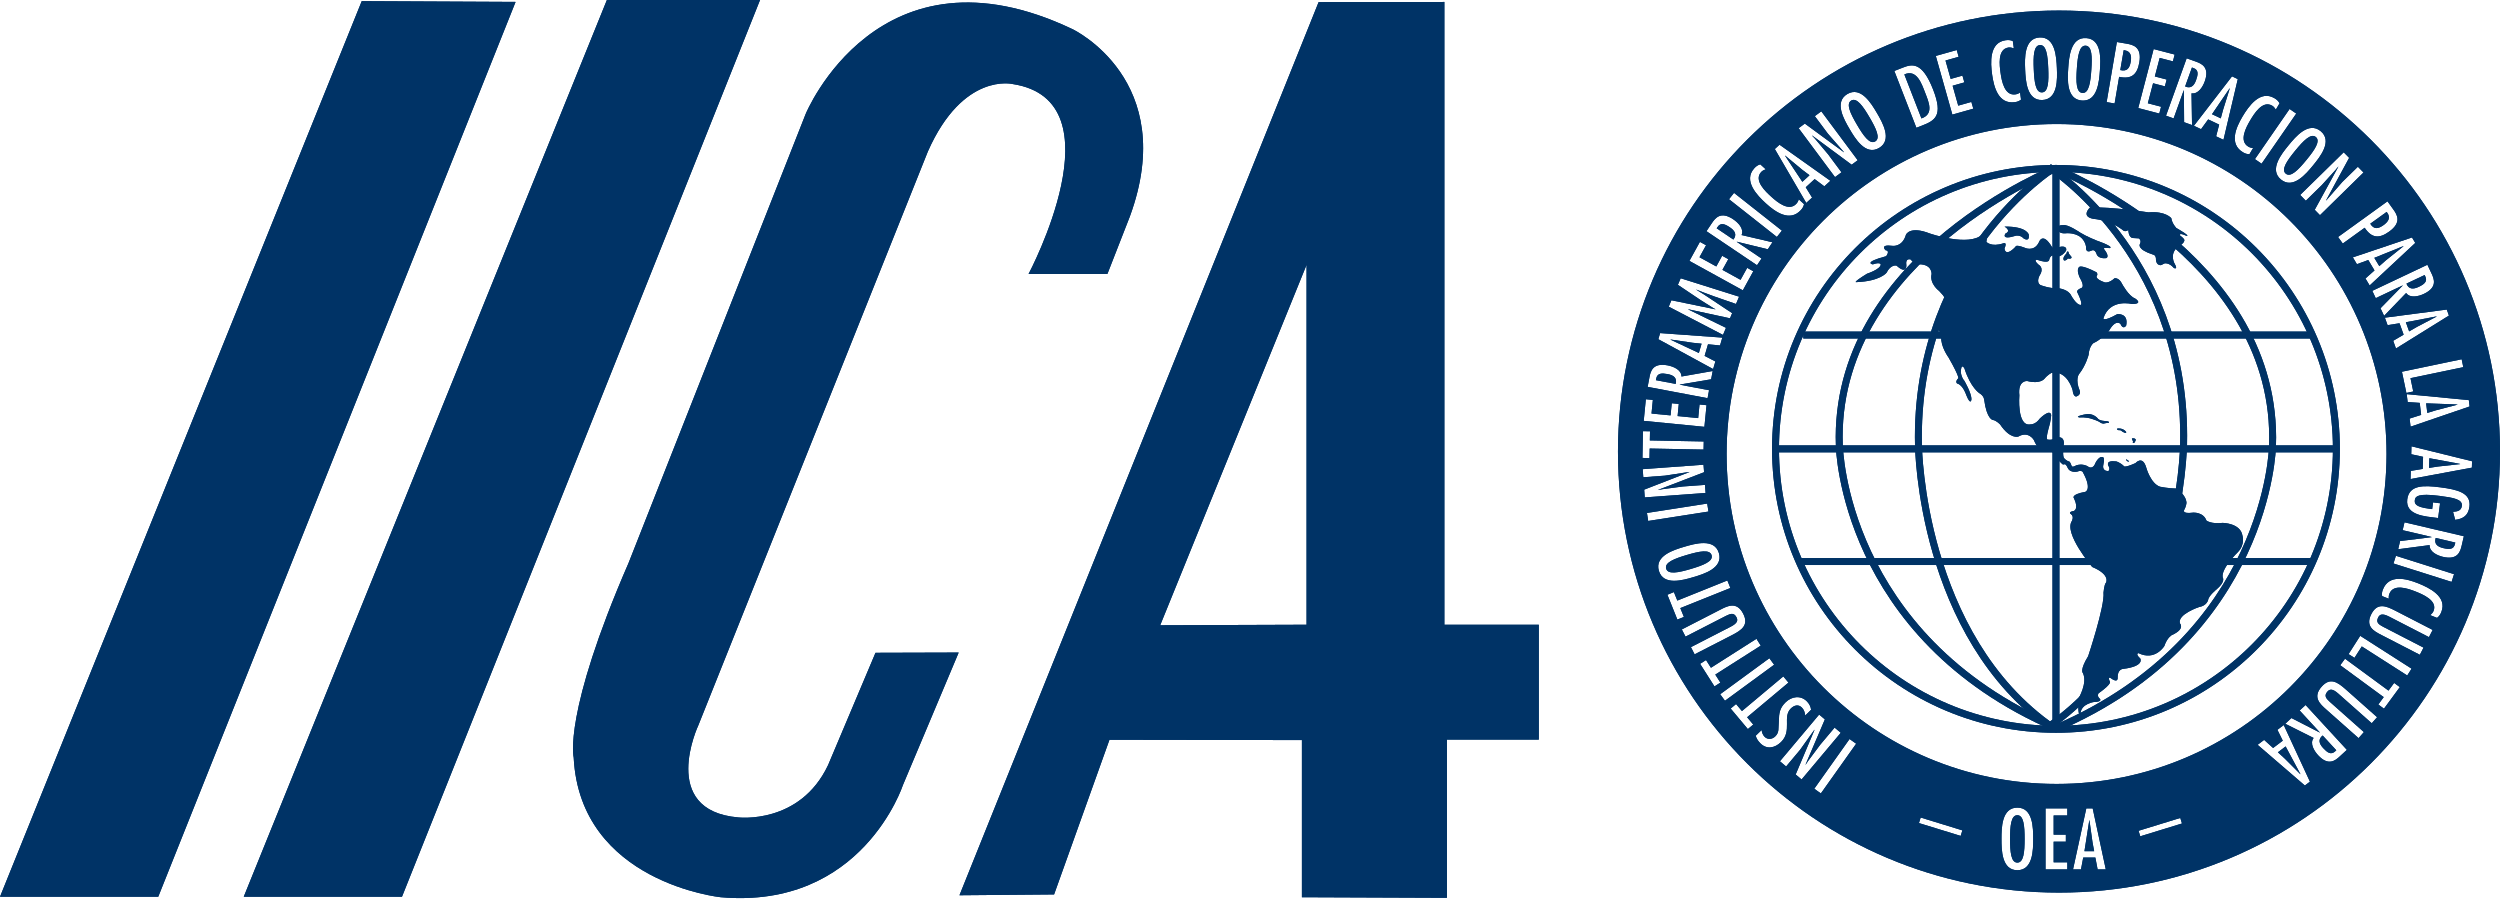 <svg width="159" height="58" viewBox="0 0 159 58" fill="none" xmlns="http://www.w3.org/2000/svg">
<path d="M23.007 0.071L32.791 0.121L10.064 57.033H0L23.007 0.071Z" fill="#003366"/>
<path d="M23.007 0.071L32.791 0.121L10.064 57.033H0L23.007 0.071Z" fill="#003366"/>
<path d="M38.598 0H48.338L25.566 57.033H15.502L38.598 0Z" fill="#003366"/>
<path d="M38.598 0H48.338L25.566 57.033H15.502L38.598 0Z" fill="#003366"/>
<path d="M83.097 39.732L73.788 39.766L83.097 16.844V39.732ZM91.863 39.732V0.125L83.864 0.134L61.022 56.939L67.04 56.887L70.561 47.05L82.801 47.069V57.064L92.025 57.102V47.038H97.868V39.732H91.863Z" fill="#003366"/>
<path d="M83.097 39.732L73.788 39.766L83.097 16.844V39.732ZM91.863 39.732V0.125L83.864 0.134L61.022 56.939L67.04 56.887L70.561 47.05L82.801 47.069V57.064L92.025 57.102V47.038H97.868V39.732H91.863Z" fill="#003366"/>
<path d="M65.417 17.425C65.417 17.425 71.288 6.405 64.408 5.346C64.408 5.346 61.254 4.568 59.014 9.63L44.419 46.118C44.419 46.118 41.858 51.553 46.957 51.988C46.957 51.988 50.879 52.453 52.668 48.656L55.682 41.517L60.972 41.501L57.427 49.926C57.427 49.926 54.842 57.847 45.846 57.065C45.846 57.065 36.897 56.146 36.486 48.181C36.486 48.181 35.789 45.433 39.976 35.806L51.24 7.25C51.24 7.25 55.876 -4.023 68.215 1.856C68.215 1.856 75.032 5.09 71.864 13.754L70.432 17.42L65.417 17.425Z" fill="#003366"/>
<path d="M65.417 17.425C65.417 17.425 71.288 6.405 64.408 5.346C64.408 5.346 61.254 4.568 59.014 9.63L44.419 46.118C44.419 46.118 41.858 51.553 46.957 51.988C46.957 51.988 50.879 52.453 52.668 48.656L55.682 41.517L60.972 41.501L57.427 49.926C57.427 49.926 54.842 57.847 45.846 57.065C45.846 57.065 36.897 56.146 36.486 48.181C36.486 48.181 35.789 45.433 39.976 35.806L51.24 7.25C51.24 7.25 55.876 -4.023 68.215 1.856C68.215 1.856 75.032 5.09 71.864 13.754L70.432 17.42L65.417 17.425Z" fill="#003366"/>
<path d="M135.937 28.421C135.937 28.509 136.013 28.579 136.107 28.579C136.199 28.579 136.276 28.509 136.276 28.421" fill="#003366"/>
<path d="M135.937 28.421C135.937 28.509 136.013 28.579 136.107 28.579C136.199 28.579 136.276 28.509 136.276 28.421" fill="#003366"/>
<path d="M135.937 28.421C135.937 28.509 136.013 28.579 136.107 28.579C136.199 28.579 136.276 28.509 136.276 28.421" stroke="black" stroke-width="0.25"/>
<path d="M130.538 10.712H130.98V46.384H130.538V10.712Z" fill="#003366"/>
<path d="M130.538 10.712H130.98V46.384H130.538V10.712Z" fill="#003366"/>
<path d="M113.144 28.548C113.161 38.275 121.031 46.145 130.76 46.162C140.487 46.145 148.356 38.275 148.373 28.548C148.356 18.82 140.487 10.95 130.76 10.933C121.031 10.95 113.161 18.82 113.144 28.548ZM112.702 28.548C112.702 18.575 120.785 10.491 130.76 10.491C140.732 10.491 148.816 18.575 148.816 28.548C148.816 38.521 140.732 46.605 130.76 46.605C120.785 46.605 112.702 38.521 112.702 28.548Z" fill="#003366"/>
<path d="M113.144 28.548C113.161 38.275 121.031 46.145 130.76 46.162C140.487 46.145 148.356 38.275 148.373 28.548C148.356 18.82 140.487 10.95 130.76 10.933C121.031 10.95 113.161 18.82 113.144 28.548ZM112.702 28.548C112.702 18.575 120.785 10.491 130.76 10.491C140.732 10.491 148.816 18.575 148.816 28.548C148.816 38.521 140.732 46.605 130.76 46.605C120.785 46.605 112.702 38.521 112.702 28.548Z" fill="#003366"/>
<path d="M112.923 28.326H148.596V28.77H112.923V28.326Z" fill="#003366"/>
<path d="M112.923 28.326H148.596V28.77H112.923V28.326Z" fill="#003366"/>
<path d="M114.688 21.087H146.917V21.53H114.688V21.087Z" fill="#003366"/>
<path d="M114.688 21.087H146.917V21.53H114.688V21.087Z" fill="#003366"/>
<path d="M114.423 35.492H147.094V35.935H114.423V35.492Z" fill="#003366"/>
<path d="M114.423 35.492H147.094V35.935H114.423V35.492Z" fill="#003366"/>
<path d="M121.795 28.381C121.788 28.182 121.787 27.984 121.787 27.791C121.791 16.063 130.44 10.54 130.462 10.525H130.464L130.701 10.898C130.702 10.906 128.592 12.242 126.47 15.033C124.349 17.823 122.229 22.043 122.229 27.791C122.229 27.982 122.23 28.175 122.236 28.372C122.241 28.378 122.272 31.366 123.354 35.088C124.435 38.811 126.558 43.241 130.708 46.115L130.456 46.478C121.924 40.548 121.801 28.398 121.795 28.381Z" fill="#003366"/>
<path d="M121.795 28.381C121.788 28.182 121.787 27.984 121.787 27.791C121.791 16.063 130.44 10.54 130.462 10.525H130.464L130.701 10.898C130.702 10.906 128.592 12.242 126.47 15.033C124.349 17.823 122.229 22.043 122.229 27.791C122.229 27.982 122.23 28.175 122.236 28.372C122.241 28.378 122.272 31.366 123.354 35.088C124.435 38.811 126.558 43.241 130.708 46.115L130.456 46.478C121.924 40.548 121.801 28.398 121.795 28.381Z" fill="#003366"/>
<path d="M116.762 28.385C116.754 28.183 116.75 27.984 116.75 27.79C116.78 15.985 130.669 10.521 130.677 10.506V10.507L130.84 10.918C130.836 10.926 127.423 12.274 124.005 15.069C120.583 17.868 117.191 22.08 117.192 27.79C117.192 27.98 117.195 28.172 117.204 28.371C117.215 28.373 117.262 31.345 118.995 35.056C120.729 38.768 124.13 43.199 130.846 46.093L130.672 46.5C117.018 40.615 116.758 28.409 116.762 28.385Z" fill="#003366"/>
<path d="M116.762 28.385C116.754 28.183 116.75 27.984 116.75 27.79C116.78 15.985 130.669 10.521 130.677 10.506V10.507L130.84 10.918C130.836 10.926 127.423 12.274 124.005 15.069C120.583 17.868 117.191 22.08 117.192 27.79C117.192 27.98 117.195 28.172 117.204 28.371C117.215 28.373 117.262 31.345 118.995 35.056C120.729 38.768 124.13 43.199 130.846 46.093L130.672 46.5C117.018 40.615 116.758 28.409 116.762 28.385Z" fill="#003366"/>
<path d="M130.191 10.81L130.191 10.81L130.191 10.811V10.81ZM130.183 46.025C134.333 43.153 136.456 38.723 137.537 34.999C138.618 31.277 138.654 28.292 138.654 28.282C138.657 28.086 138.66 27.891 138.66 27.701C138.66 21.953 136.541 17.734 134.419 14.944C132.316 12.178 130.231 10.835 130.191 10.81L130.428 10.437C130.452 10.453 139.098 15.973 139.102 27.701C139.102 27.896 139.1 28.093 139.096 28.289C139.088 28.309 138.968 40.46 130.436 46.39L130.183 46.025Z" fill="#003366"/>
<path d="M130.191 10.81L130.191 10.81L130.191 10.811V10.81ZM130.183 46.025C134.333 43.153 136.456 38.723 137.537 34.999C138.618 31.277 138.654 28.292 138.654 28.282C138.657 28.086 138.66 27.891 138.66 27.701C138.66 21.953 136.541 17.734 134.419 14.944C132.316 12.178 130.231 10.835 130.191 10.81L130.428 10.437C130.452 10.453 139.098 15.973 139.102 27.701C139.102 27.896 139.1 28.093 139.096 28.289C139.088 28.309 138.968 40.46 130.436 46.39L130.183 46.025Z" fill="#003366"/>
<path d="M130.666 46.113C137.382 43.218 140.783 38.787 142.517 35.075C144.251 31.364 144.308 28.397 144.308 28.388C144.315 28.191 144.32 27.999 144.32 27.809C144.32 22.1 140.929 17.887 137.506 15.089C134.09 12.294 130.679 10.94 130.672 10.937L130.835 10.526C130.843 10.54 144.732 16.005 144.762 27.809C144.762 28.006 144.757 28.203 144.75 28.399C144.754 28.428 144.494 40.636 130.842 46.52L130.666 46.113Z" fill="#003366"/>
<path d="M130.666 46.113C137.382 43.218 140.783 38.787 142.517 35.075C144.251 31.364 144.308 28.397 144.308 28.388C144.315 28.191 144.32 27.999 144.32 27.809C144.32 22.1 140.929 17.887 137.506 15.089C134.09 12.294 130.679 10.94 130.672 10.937L130.835 10.526C130.843 10.54 144.732 16.005 144.762 27.809C144.762 28.006 144.757 28.203 144.75 28.399C144.754 28.428 144.494 40.636 130.842 46.52L130.666 46.113Z" fill="#003366"/>
<path d="M132.925 13.194C132.925 13.194 132.313 13.76 133.132 13.918C133.132 13.918 134.209 13.986 135.059 14.672C135.059 14.672 135.178 14.758 135.363 14.628C135.363 14.628 135.358 15.077 135.627 15.136C135.627 15.136 135.952 15.162 136.038 15.162C136.038 15.162 136.224 15.293 136.093 15.532C136.093 15.532 135.886 15.858 136.943 16.196C136.943 16.196 137.094 16.207 137.117 16.436C137.117 16.436 137.087 16.868 137.423 16.864C137.423 16.864 137.47 16.862 137.664 16.753C137.664 16.753 137.955 16.686 138.259 17.045C138.259 17.045 138.532 17.176 138.325 16.806C138.325 16.806 137.943 16.207 138.478 15.728C138.478 15.728 138.918 15.488 138.921 15.303C138.921 15.303 139 15.238 138.652 14.977C138.652 14.977 138.532 14.758 139.054 14.998C139.054 14.998 139.425 15.086 138.412 14.498C138.412 14.498 138.14 14.215 138.096 13.877C138.096 13.877 137.725 13.409 136.648 13.507C136.648 13.507 134.318 13.142 132.925 13.194Z" fill="#003366"/>
<path d="M132.925 13.194C132.925 13.194 132.313 13.76 133.132 13.918C133.132 13.918 134.209 13.986 135.059 14.672C135.059 14.672 135.178 14.758 135.363 14.628C135.363 14.628 135.358 15.077 135.627 15.136C135.627 15.136 135.952 15.162 136.038 15.162C136.038 15.162 136.224 15.293 136.093 15.532C136.093 15.532 135.886 15.858 136.943 16.196C136.943 16.196 137.094 16.207 137.117 16.436C137.117 16.436 137.087 16.868 137.423 16.864C137.423 16.864 137.47 16.862 137.664 16.753C137.664 16.753 137.955 16.686 138.259 17.045C138.259 17.045 138.532 17.176 138.325 16.806C138.325 16.806 137.943 16.207 138.478 15.728C138.478 15.728 138.918 15.488 138.921 15.303C138.921 15.303 139 15.238 138.652 14.977C138.652 14.977 138.532 14.758 139.054 14.998C139.054 14.998 139.425 15.086 138.412 14.498C138.412 14.498 138.14 14.215 138.096 13.877C138.096 13.877 137.725 13.409 136.648 13.507C136.648 13.507 134.318 13.142 132.925 13.194Z" fill="#003366"/>
<path d="M130.835 14.465C130.835 14.465 130.812 14.912 131.444 14.833C131.444 14.833 132.5 14.745 132.678 15.702C132.678 15.702 132.599 16.147 133.043 15.929C133.043 15.929 133.24 15.81 133.359 16.196C133.359 16.196 133.466 16.473 133.95 16.418C133.95 16.418 134.215 16.356 133.831 15.861C133.831 15.861 133.665 15.712 134.169 15.781C134.169 15.781 134.573 15.732 133.339 15.297C133.339 15.297 132.717 15.05 132.302 14.794C132.302 14.794 131.503 14.241 131.207 14.32C131.207 14.32 130.988 14.285 130.835 14.465Z" fill="#003366"/>
<path d="M130.835 14.465C130.835 14.465 130.812 14.912 131.444 14.833C131.444 14.833 132.5 14.745 132.678 15.702C132.678 15.702 132.599 16.147 133.043 15.929C133.043 15.929 133.24 15.81 133.359 16.196C133.359 16.196 133.466 16.473 133.95 16.418C133.95 16.418 134.215 16.356 133.831 15.861C133.831 15.861 133.665 15.712 134.169 15.781C134.169 15.781 134.573 15.732 133.339 15.297C133.339 15.297 132.717 15.05 132.302 14.794C132.302 14.794 131.503 14.241 131.207 14.32C131.207 14.32 130.988 14.285 130.835 14.465Z" fill="#003366"/>
<path d="M131.434 16.117C131.434 16.117 131.147 16.384 131.256 16.542C131.256 16.542 131.296 16.63 131.473 16.492C131.473 16.492 131.484 16.403 131.592 16.453C131.592 16.453 131.898 16.463 131.661 16.235C131.661 16.235 131.542 16.117 131.563 16.028C131.563 16.028 131.454 15.91 131.434 16.117Z" fill="#003366"/>
<path d="M131.434 16.117C131.434 16.117 131.147 16.384 131.256 16.542C131.256 16.542 131.296 16.63 131.473 16.492C131.473 16.492 131.484 16.403 131.592 16.453C131.592 16.453 131.898 16.463 131.661 16.235C131.661 16.235 131.542 16.117 131.563 16.028C131.563 16.028 131.454 15.91 131.434 16.117Z" fill="#003366"/>
<path d="M131.402 15.944C131.402 15.944 131.054 16.49 130.661 16.245C130.661 16.245 130.407 16.166 130.328 16.521C130.328 16.521 130.358 16.798 129.558 16.521C129.558 16.521 129.282 16.502 129.657 16.837C129.657 16.837 130.032 17.025 129.726 17.509C129.726 17.509 129.469 17.942 129.771 18.13C129.771 18.13 130.358 18.367 130.95 18.338C130.95 18.338 131.552 18.407 131.73 18.802C131.73 18.802 132.056 19.404 132.332 19.394C132.332 19.394 132.51 19.385 132.115 18.585C132.115 18.585 132.026 18.457 132.372 18.318C132.372 18.318 132.638 18.269 132.263 17.637C132.263 17.637 132.026 17.144 132.244 16.976C132.244 16.976 132.351 16.811 133.338 17.318C133.338 17.318 133.448 17.43 133.349 17.558C133.349 17.558 133.231 17.746 133.872 17.963C133.872 17.963 134.139 18.022 134.485 17.697C134.485 17.697 134.771 17.637 134.968 18.062C134.968 18.062 135.383 18.832 135.788 18.98C135.788 18.98 136.355 19.328 135.597 19.336C135.597 19.336 134.19 18.964 133.774 20.245C133.774 20.245 133.754 20.491 134.662 19.977C134.662 19.977 135.386 19.894 135.226 20.705C135.226 20.705 135.038 21.014 134.859 20.599C134.859 20.599 134.564 20.263 134.129 21.043C134.129 21.043 133.606 21.635 133.152 21.813C133.152 21.813 132.875 22.001 132.836 22.564C132.836 22.564 132.668 23.235 132.223 23.798C132.223 23.798 131.967 24.124 132.273 24.854C132.273 24.854 132.372 25.121 132.046 25.219C132.046 25.219 131.858 25.239 131.819 24.814C131.819 24.814 131.487 23.532 130.478 23.714C130.478 23.714 130.239 23.827 130.022 24.094C130.022 24.094 129.746 24.449 128.926 24.232C128.926 24.232 128.324 24.182 128.432 25.14C128.432 25.14 128.264 27.15 129.135 26.99C129.135 26.99 129.455 27.014 129.73 26.624C129.73 26.624 130.387 25.96 130.457 26.404C130.457 26.404 130.427 26.818 130.308 27.184C130.308 27.184 130.11 27.853 130.203 27.949C130.203 27.949 130.486 28.042 130.763 27.835C130.763 27.835 131.256 27.657 131.266 28.191C131.266 28.191 131.157 28.862 131.256 29.109C131.256 29.109 131.375 29.296 131.602 29.355C131.602 29.355 131.651 29.336 131.76 29.641C131.76 29.641 131.789 29.75 132.036 29.602C132.036 29.602 132.47 29.426 132.865 29.712C132.865 29.712 133.132 29.849 133.27 29.444C133.27 29.444 133.523 28.922 133.781 29.1C133.781 29.1 133.866 29.164 133.77 29.576C133.77 29.576 133.663 29.973 134.098 29.955C134.098 29.955 134.228 29.839 134.099 29.632C134.099 29.632 133.862 29.257 134.593 29.346C134.593 29.346 134.81 29.395 135.067 29.632C135.067 29.632 135.047 29.799 135.817 29.454C135.817 29.454 136.272 28.921 136.508 29.76C136.508 29.76 136.785 30.757 137.377 30.955C137.377 30.955 137.928 31.067 138.407 31.071C138.407 31.071 139.03 31.437 139.062 31.986C139.062 31.986 139.036 32.219 138.917 32.426C138.917 32.426 138.729 32.702 139.48 32.603C139.48 32.603 140.131 32.554 140.329 33.107C140.329 33.107 140.625 33.344 141.365 33.255C141.365 33.255 142.491 33.265 142.62 34.064C142.62 34.064 142.807 34.617 142.333 35.111C142.333 35.111 141.237 36.168 141.365 36.73C141.365 36.73 141.563 36.967 141 37.46C141 37.46 140.457 37.895 140.437 38.162C140.437 38.162 140.349 38.527 139.865 38.606C139.865 38.606 138.473 39.07 138.641 39.643C138.641 39.643 139.009 39.999 138.123 40.394C138.123 40.394 137.831 40.551 137.653 41.084C137.653 41.084 137.071 42.061 136.005 41.538C136.005 41.538 135.777 41.567 136.123 41.883C136.123 41.883 136.414 42.371 135.03 42.542C135.03 42.542 134.672 42.545 134.682 43.088C134.682 43.088 134.741 43.513 134.198 43.098C134.198 43.098 134.06 43.059 134.178 43.335C134.178 43.335 134.392 43.44 133.47 44.093C133.47 44.093 133.329 44.253 133.557 44.45C133.557 44.45 133.734 44.638 133.171 44.648C133.171 44.648 132.391 44.756 132.323 45.339C132.323 45.339 132.125 45.783 132.194 44.421C132.194 44.421 132.786 43.424 132.47 42.802C132.47 42.802 132.253 42.634 132.806 41.735C132.806 41.735 133.872 38.547 133.783 37.688C133.783 37.688 133.823 37.174 133.941 37.056C133.941 37.056 134.248 36.553 133.063 36.059C133.063 36.059 131.247 33.926 131.77 33.137C131.77 33.137 131.928 32.85 131.71 32.693C131.71 32.693 131.489 32.569 131.895 32.497C131.895 32.497 132.233 32.386 131.907 31.695C131.907 31.695 131.651 31.458 132.628 31.28C132.628 31.28 133.083 31.133 132.451 29.997C132.451 29.997 132.342 29.899 132.144 29.987C132.144 29.987 131.671 30.115 131.503 29.75C131.335 29.385 131.276 29.583 131.187 29.533C131.187 29.533 130.594 29.03 130.506 28.644C130.506 28.644 130.516 28.467 130.121 28.605C130.121 28.605 129.726 28.872 129.351 27.983C129.351 27.983 129.015 27.391 128.363 27.766C128.363 27.766 127.85 27.954 127.208 26.996C127.208 26.996 126.952 26.73 126.745 26.71C126.745 26.71 126.359 26.68 126.192 25.416C126.192 25.416 126.182 25.179 125.896 25.012C125.896 25.012 125.333 24.666 124.938 23.432C124.938 23.432 124.72 23.027 124.711 23.679C124.711 23.679 124.73 23.985 124.928 24.212C124.928 24.212 125.402 25.012 125.382 25.407C125.382 25.407 125.343 25.831 125.056 25.13C125.056 25.13 124.849 24.479 124.474 24.39C124.474 24.39 124.325 24.291 124.533 24.074C124.533 24.074 124.711 24.113 123.931 22.741C123.931 22.741 123.407 22.03 123.467 21.428C123.467 21.428 123.447 21.082 123.191 20.885C123.191 20.885 122.924 20.707 123.793 19.503C123.793 19.503 124.057 19.234 123.326 18.503C123.326 18.503 122.708 18.053 122.848 17.435C122.848 17.435 122.904 16.732 121.892 16.816C121.892 16.816 121.612 16.648 121.527 16.507C121.527 16.507 121.162 16.366 121.245 16.873C121.245 16.873 121.282 17.493 120.62 16.893C120.62 16.893 120.262 16.789 119.98 17.351C119.98 17.351 119.566 17.89 118.058 17.944C118.058 17.944 117.788 17.997 118.744 17.407C118.744 17.407 119.615 17.125 119.615 16.816C119.615 16.816 119.587 16.648 119.11 16.816C119.11 16.816 118.446 16.699 119.958 16.294C119.958 16.294 120.235 15.944 119.925 15.917C119.925 15.917 119.503 15.524 120.374 15.636C120.374 15.636 120.992 15.72 121.217 14.933C121.217 14.933 121.443 14.343 122.736 14.849C122.736 14.849 125.238 15.72 126.081 14.905C126.081 14.905 126.446 14.961 126.333 15.383C126.333 15.383 126.636 15.735 127.412 15.474C127.412 15.474 127.684 15.355 127.486 15.805C127.486 15.805 127.514 16.395 128.19 15.692C128.19 15.692 128.161 15.524 128.751 15.749C128.751 15.749 129.347 16.055 129.668 15.424C129.668 15.424 129.896 14.688 130.505 15.71C130.505 15.71 130.579 15.889 131.056 15.692C131.056 15.692 131.493 15.607 131.402 15.944Z" fill="#003366"/>
<path d="M131.402 15.944C131.402 15.944 131.054 16.49 130.661 16.245C130.661 16.245 130.407 16.166 130.328 16.521C130.328 16.521 130.358 16.798 129.558 16.521C129.558 16.521 129.282 16.502 129.657 16.837C129.657 16.837 130.032 17.025 129.726 17.509C129.726 17.509 129.469 17.942 129.771 18.13C129.771 18.13 130.358 18.367 130.95 18.338C130.95 18.338 131.552 18.407 131.73 18.802C131.73 18.802 132.056 19.404 132.332 19.394C132.332 19.394 132.51 19.385 132.115 18.585C132.115 18.585 132.026 18.457 132.372 18.318C132.372 18.318 132.638 18.269 132.263 17.637C132.263 17.637 132.026 17.144 132.244 16.976C132.244 16.976 132.351 16.811 133.338 17.318C133.338 17.318 133.448 17.43 133.349 17.558C133.349 17.558 133.231 17.746 133.872 17.963C133.872 17.963 134.139 18.022 134.485 17.697C134.485 17.697 134.771 17.637 134.968 18.062C134.968 18.062 135.383 18.832 135.788 18.98C135.788 18.98 136.355 19.328 135.597 19.336C135.597 19.336 134.19 18.964 133.774 20.245C133.774 20.245 133.754 20.491 134.662 19.977C134.662 19.977 135.386 19.894 135.226 20.705C135.226 20.705 135.038 21.014 134.859 20.599C134.859 20.599 134.564 20.263 134.129 21.043C134.129 21.043 133.606 21.635 133.152 21.813C133.152 21.813 132.875 22.001 132.836 22.564C132.836 22.564 132.668 23.235 132.223 23.798C132.223 23.798 131.967 24.124 132.273 24.854C132.273 24.854 132.372 25.121 132.046 25.219C132.046 25.219 131.858 25.239 131.819 24.814C131.819 24.814 131.487 23.532 130.478 23.714C130.478 23.714 130.239 23.827 130.022 24.094C130.022 24.094 129.746 24.449 128.926 24.232C128.926 24.232 128.324 24.182 128.432 25.14C128.432 25.14 128.264 27.15 129.135 26.99C129.135 26.99 129.455 27.014 129.73 26.624C129.73 26.624 130.387 25.96 130.457 26.404C130.457 26.404 130.427 26.818 130.308 27.184C130.308 27.184 130.11 27.853 130.203 27.949C130.203 27.949 130.486 28.042 130.763 27.835C130.763 27.835 131.256 27.657 131.266 28.191C131.266 28.191 131.157 28.862 131.256 29.109C131.256 29.109 131.375 29.296 131.602 29.355C131.602 29.355 131.651 29.336 131.76 29.641C131.76 29.641 131.789 29.75 132.036 29.602C132.036 29.602 132.47 29.426 132.865 29.712C132.865 29.712 133.132 29.849 133.27 29.444C133.27 29.444 133.523 28.922 133.781 29.1C133.781 29.1 133.866 29.164 133.77 29.576C133.77 29.576 133.663 29.973 134.098 29.955C134.098 29.955 134.228 29.839 134.099 29.632C134.099 29.632 133.862 29.257 134.593 29.346C134.593 29.346 134.81 29.395 135.067 29.632C135.067 29.632 135.047 29.799 135.817 29.454C135.817 29.454 136.272 28.921 136.508 29.76C136.508 29.76 136.785 30.757 137.377 30.955C137.377 30.955 137.928 31.067 138.407 31.071C138.407 31.071 139.03 31.437 139.062 31.986C139.062 31.986 139.036 32.219 138.917 32.426C138.917 32.426 138.729 32.702 139.48 32.603C139.48 32.603 140.131 32.554 140.329 33.107C140.329 33.107 140.625 33.344 141.365 33.255C141.365 33.255 142.491 33.265 142.62 34.064C142.62 34.064 142.807 34.617 142.333 35.111C142.333 35.111 141.237 36.168 141.365 36.73C141.365 36.73 141.563 36.967 141 37.46C141 37.46 140.457 37.895 140.437 38.162C140.437 38.162 140.349 38.527 139.865 38.606C139.865 38.606 138.473 39.07 138.641 39.643C138.641 39.643 139.009 39.999 138.123 40.394C138.123 40.394 137.831 40.551 137.653 41.084C137.653 41.084 137.071 42.061 136.005 41.538C136.005 41.538 135.777 41.567 136.123 41.883C136.123 41.883 136.414 42.371 135.03 42.542C135.03 42.542 134.672 42.545 134.682 43.088C134.682 43.088 134.741 43.513 134.198 43.098C134.198 43.098 134.06 43.059 134.178 43.335C134.178 43.335 134.392 43.44 133.47 44.093C133.47 44.093 133.329 44.253 133.557 44.45C133.557 44.45 133.734 44.638 133.171 44.648C133.171 44.648 132.391 44.756 132.323 45.339C132.323 45.339 132.125 45.783 132.194 44.421C132.194 44.421 132.786 43.424 132.47 42.802C132.47 42.802 132.253 42.634 132.806 41.735C132.806 41.735 133.872 38.547 133.783 37.688C133.783 37.688 133.823 37.174 133.941 37.056C133.941 37.056 134.248 36.553 133.063 36.059C133.063 36.059 131.247 33.926 131.77 33.137C131.77 33.137 131.928 32.85 131.71 32.693C131.71 32.693 131.489 32.569 131.895 32.497C131.895 32.497 132.233 32.386 131.907 31.695C131.907 31.695 131.651 31.458 132.628 31.28C132.628 31.28 133.083 31.133 132.451 29.997C132.451 29.997 132.342 29.899 132.144 29.987C132.144 29.987 131.671 30.115 131.503 29.75C131.335 29.385 131.276 29.583 131.187 29.533C131.187 29.533 130.594 29.03 130.506 28.644C130.506 28.644 130.516 28.467 130.121 28.605C130.121 28.605 129.726 28.872 129.351 27.983C129.351 27.983 129.015 27.391 128.363 27.766C128.363 27.766 127.85 27.954 127.208 26.996C127.208 26.996 126.952 26.73 126.745 26.71C126.745 26.71 126.359 26.68 126.192 25.416C126.192 25.416 126.182 25.179 125.896 25.012C125.896 25.012 125.333 24.666 124.938 23.432C124.938 23.432 124.72 23.027 124.711 23.679C124.711 23.679 124.73 23.985 124.928 24.212C124.928 24.212 125.402 25.012 125.382 25.407C125.382 25.407 125.343 25.831 125.056 25.13C125.056 25.13 124.849 24.479 124.474 24.39C124.474 24.39 124.325 24.291 124.533 24.074C124.533 24.074 124.711 24.113 123.931 22.741C123.931 22.741 123.407 22.03 123.467 21.428C123.467 21.428 123.447 21.082 123.191 20.885C123.191 20.885 122.924 20.707 123.793 19.503C123.793 19.503 124.057 19.234 123.326 18.503C123.326 18.503 122.708 18.053 122.848 17.435C122.848 17.435 122.904 16.732 121.892 16.816C121.892 16.816 121.612 16.648 121.527 16.507C121.527 16.507 121.162 16.366 121.245 16.873C121.245 16.873 121.282 17.493 120.62 16.893C120.62 16.893 120.262 16.789 119.98 17.351C119.98 17.351 119.566 17.89 118.058 17.944C118.058 17.944 117.788 17.997 118.744 17.407C118.744 17.407 119.615 17.125 119.615 16.816C119.615 16.816 119.587 16.648 119.11 16.816C119.11 16.816 118.446 16.699 119.958 16.294C119.958 16.294 120.235 15.944 119.925 15.917C119.925 15.917 119.503 15.524 120.374 15.636C120.374 15.636 120.992 15.72 121.217 14.933C121.217 14.933 121.443 14.343 122.736 14.849C122.736 14.849 125.238 15.72 126.081 14.905C126.081 14.905 126.446 14.961 126.333 15.383C126.333 15.383 126.636 15.735 127.412 15.474C127.412 15.474 127.684 15.355 127.486 15.805C127.486 15.805 127.514 16.395 128.19 15.692C128.19 15.692 128.161 15.524 128.751 15.749C128.751 15.749 129.347 16.055 129.668 15.424C129.668 15.424 129.896 14.688 130.505 15.71C130.505 15.71 130.579 15.889 131.056 15.692C131.056 15.692 131.493 15.607 131.402 15.944Z" fill="#003366"/>
<path d="M127.482 14.41C127.482 14.41 127.963 14.668 127.543 14.857C127.543 14.857 127.234 15.299 128.218 14.989C128.218 14.989 128.498 14.934 128.695 15.158C128.695 15.158 129.089 15.438 129.032 14.933C129.032 14.933 128.94 14.393 127.482 14.41Z" fill="#003366"/>
<path d="M127.482 14.41C127.482 14.41 127.963 14.668 127.543 14.857C127.543 14.857 127.234 15.299 128.218 14.989C128.218 14.989 128.498 14.934 128.695 15.158C128.695 15.158 129.089 15.438 129.032 14.933C129.032 14.933 128.94 14.393 127.482 14.41Z" fill="#003366"/>
<path d="M133.922 26.779C133.922 26.779 133.507 26.779 133.398 26.591C133.398 26.591 133.092 26.236 132.609 26.355C132.609 26.355 131.888 26.493 132.263 26.552C132.263 26.552 132.658 26.503 133.072 26.651C133.072 26.651 133.458 26.769 133.586 26.878C133.586 26.878 133.724 26.976 133.853 26.927C133.853 26.927 134.02 26.888 134.109 26.897C134.109 26.897 134.227 26.799 133.922 26.779Z" fill="#003366"/>
<path d="M133.922 26.779C133.922 26.779 133.507 26.779 133.398 26.591C133.398 26.591 133.092 26.236 132.609 26.355C132.609 26.355 131.888 26.493 132.263 26.552C132.263 26.552 132.658 26.503 133.072 26.651C133.072 26.651 133.458 26.769 133.586 26.878C133.586 26.878 133.724 26.976 133.853 26.927C133.853 26.927 134.02 26.888 134.109 26.897C134.109 26.897 134.227 26.799 133.922 26.779Z" fill="#003366"/>
<path d="M134.662 27.253C134.662 27.253 135.017 27.194 135.224 27.47C135.224 27.47 135.274 27.628 134.968 27.441C134.968 27.441 134.908 27.371 134.84 27.362C134.84 27.362 134.583 27.381 134.662 27.253Z" fill="#003366"/>
<path d="M134.662 27.253C134.662 27.253 135.017 27.194 135.224 27.47C135.224 27.47 135.274 27.628 134.968 27.441C134.968 27.441 134.908 27.371 134.84 27.362C134.84 27.362 134.583 27.381 134.662 27.253Z" fill="#003366"/>
<path d="M135.59 27.884C135.59 27.884 135.59 27.944 135.659 28.062C135.659 28.062 135.689 28.033 135.64 28.131C135.64 28.131 135.728 28.309 135.837 27.973C135.837 27.973 135.817 27.845 135.59 27.884Z" fill="#003366"/>
<path d="M135.59 27.884C135.59 27.884 135.59 27.944 135.659 28.062C135.659 28.062 135.689 28.033 135.64 28.131C135.64 28.131 135.728 28.309 135.837 27.973C135.837 27.973 135.817 27.845 135.59 27.884Z" fill="#003366"/>
<path d="M135.219 29.202C135.219 29.289 135.294 29.359 135.389 29.359C135.482 29.359 135.245 29.217 135.245 29.217L135.219 29.202Z" fill="#003366"/>
<path d="M135.219 29.202C135.219 29.289 135.294 29.359 135.389 29.359C135.482 29.359 135.245 29.217 135.245 29.217L135.219 29.202Z" fill="#003366"/>
<path d="M106.069 23.793C105.704 23.726 105.394 23.713 105.331 24.098L105.316 24.179L106.574 24.417C106.671 24.044 106.453 23.866 106.069 23.793Z" fill="#003366"/>
<path d="M106.069 23.793C105.704 23.726 105.394 23.713 105.331 24.098L105.316 24.179L106.574 24.417C106.671 24.044 106.453 23.866 106.069 23.793Z" fill="#003366"/>
<path d="M132.889 52.167H132.879L132.57 54.136H133.189L133.085 53.576L132.889 52.167Z" fill="#003366"/>
<path d="M132.889 52.167H132.879L132.57 54.136H133.189L133.085 53.576L132.889 52.167Z" fill="#003366"/>
<path d="M122.441 5.902C122.225 5.346 121.908 4.372 121.116 4.734L122.204 7.533C123.003 7.25 122.68 6.516 122.441 5.902Z" fill="#003366"/>
<path d="M122.441 5.902C122.225 5.346 121.908 4.372 121.116 4.734L122.204 7.533C123.003 7.25 122.68 6.516 122.441 5.902Z" fill="#003366"/>
<path d="M147.753 47.577C148.005 47.85 148.247 48.046 148.528 47.774L148.589 47.718L147.721 46.776C147.418 47.017 147.488 47.29 147.753 47.577Z" fill="#003366"/>
<path d="M147.753 47.577C148.005 47.85 148.247 48.046 148.528 47.774L148.589 47.718L147.721 46.776C147.418 47.017 147.488 47.29 147.753 47.577Z" fill="#003366"/>
<path d="M145.294 48.23L146.299 49.237L146.306 49.23L145.365 47.472L144.874 47.846L145.294 48.23Z" fill="#003366"/>
<path d="M145.294 48.23L146.299 49.237L146.306 49.23L145.365 47.472L144.874 47.846L145.294 48.23Z" fill="#003366"/>
<path d="M129.872 5.877C130.277 5.861 130.304 5.174 130.27 4.353C130.236 3.53 130.15 2.85 129.746 2.866C129.338 2.883 129.311 3.569 129.346 4.391C129.38 5.213 129.465 5.894 129.872 5.877Z" fill="#003366"/>
<path d="M129.872 5.877C130.277 5.861 130.304 5.174 130.27 4.353C130.236 3.53 130.15 2.85 129.746 2.866C129.338 2.883 129.311 3.569 129.346 4.391C129.38 5.213 129.465 5.894 129.872 5.877Z" fill="#003366"/>
<path d="M106.246 21.593L106.243 21.602L108.048 22.45L108.221 21.858L107.654 21.8L106.246 21.593Z" fill="#003366"/>
<path d="M106.246 21.593L106.243 21.602L108.048 22.45L108.221 21.858L107.654 21.8L106.246 21.593Z" fill="#003366"/>
<path d="M107.544 36.184C108.332 35.949 108.973 35.701 108.858 35.312C108.742 34.921 108.07 35.063 107.281 35.296C106.492 35.529 105.853 35.777 105.968 36.168C106.084 36.557 106.755 36.418 107.544 36.184Z" fill="#003366"/>
<path d="M107.544 36.184C108.332 35.949 108.973 35.701 108.858 35.312C108.742 34.921 108.07 35.063 107.281 35.296C106.492 35.529 105.853 35.777 105.968 36.168C106.084 36.557 106.755 36.418 107.544 36.184Z" fill="#003366"/>
<path d="M110.026 14.463C109.718 14.256 109.435 14.122 109.226 14.453L109.18 14.52L110.242 15.236C110.479 14.93 110.348 14.681 110.026 14.463Z" fill="#003366"/>
<path d="M110.026 14.463C109.718 14.256 109.435 14.122 109.226 14.453L109.18 14.52L110.242 15.236C110.479 14.93 110.348 14.681 110.026 14.463Z" fill="#003366"/>
<path d="M128.303 51.847C127.897 51.847 127.84 52.532 127.84 53.356C127.84 54.177 127.897 54.862 128.303 54.862C128.709 54.862 128.766 54.177 128.766 53.356C128.766 52.532 128.709 51.847 128.303 51.847Z" fill="#003366"/>
<path d="M128.303 51.847C127.897 51.847 127.84 52.532 127.84 53.356C127.84 54.177 127.897 54.862 128.303 54.862C128.709 54.862 128.766 54.177 128.766 53.356C128.766 52.532 128.709 51.847 128.303 51.847Z" fill="#003366"/>
<path d="M114.63 10.803L113.534 9.896L113.527 9.904L114.63 11.564L115.085 11.146L114.63 10.803Z" fill="#003366"/>
<path d="M114.63 10.803L113.534 9.896L113.527 9.904L114.63 11.564L115.085 11.146L114.63 10.803Z" fill="#003366"/>
<path d="M119.264 8.994C119.614 8.789 119.317 8.17 118.9 7.46C118.485 6.751 118.09 6.189 117.738 6.395C117.389 6.6 117.685 7.219 118.101 7.928C118.518 8.639 118.913 9.2 119.264 8.994Z" fill="#003366"/>
<path d="M119.264 8.994C119.614 8.789 119.317 8.17 118.9 7.46C118.485 6.751 118.09 6.189 117.738 6.395C117.389 6.6 117.685 7.219 118.101 7.928C118.518 8.639 118.913 9.2 119.264 8.994Z" fill="#003366"/>
<path d="M153.715 20.791L154.976 20.13L154.972 20.121L153.013 20.495L153.221 21.076L153.715 20.791Z" fill="#003366"/>
<path d="M153.715 20.791L154.976 20.13L154.972 20.121L153.013 20.495L153.221 21.076L153.715 20.791Z" fill="#003366"/>
<path d="M155.388 34.859C155.748 34.944 156.059 34.969 156.138 34.587L156.158 34.507L154.911 34.214C154.797 34.583 155.008 34.77 155.388 34.859Z" fill="#003366"/>
<path d="M155.388 34.859C155.748 34.944 156.059 34.969 156.138 34.587L156.158 34.507L154.911 34.214C154.797 34.583 155.008 34.77 155.388 34.859Z" fill="#003366"/>
<path d="M154.919 26.096L156.295 25.735L156.294 25.725L154.302 25.651L154.375 26.264L154.919 26.096Z" fill="#003366"/>
<path d="M154.919 26.096L156.295 25.735L156.294 25.725L154.302 25.651L154.375 26.264L154.919 26.096Z" fill="#003366"/>
<path d="M153.825 18.247C154.159 18.088 154.418 17.914 154.242 17.565L154.207 17.491L153.049 18.039C153.191 18.398 153.47 18.414 153.825 18.247Z" fill="#003366"/>
<path d="M153.825 18.247C154.159 18.088 154.418 17.914 154.242 17.565L154.207 17.491L153.049 18.039C153.191 18.398 153.47 18.414 153.825 18.247Z" fill="#003366"/>
<path d="M153.311 30.467L153.326 29.949L154.085 29.824L154.107 29.053L153.356 28.889L153.369 28.385L157.222 29.336L157.211 29.743L153.311 30.467ZM156.15 33.062L156.014 32.552C156.274 32.533 156.533 32.493 156.574 32.178C156.628 31.759 156.062 31.654 155.134 31.535C153.797 31.362 153.616 31.567 153.585 31.792C153.559 32 153.561 32.233 154.479 32.353L154.687 32.379L154.743 31.951L155.187 32.009L155.065 32.947L155.003 32.939C154.269 32.844 152.97 32.785 153.102 31.759C153.221 30.846 154.112 30.853 155.2 30.994C156.274 31.133 157.171 31.337 157.056 32.224C156.986 32.77 156.677 32.995 156.15 33.062ZM156.561 34.706C156.474 35.073 156.32 35.638 155.375 35.416C155.019 35.332 154.502 35.1 154.525 34.668L152.524 34.931L152.646 34.411L154.654 34.163L154.656 34.153L152.809 33.72L152.926 33.219L156.701 34.105L156.561 34.706ZM155.921 37.008L152.224 35.837L152.38 35.347L156.077 36.518L155.921 37.008ZM155.268 38.924C155.203 39.087 155.134 39.192 154.997 39.297L154.563 39.124C154.649 39.048 154.731 38.965 154.775 38.855C155.04 38.186 154.067 37.794 153.617 37.615C153.14 37.428 152.225 37.108 151.965 37.763C151.924 37.868 151.912 37.968 151.924 38.078L151.503 37.911C151.474 37.762 151.499 37.627 151.555 37.489C151.941 36.514 153.03 36.796 153.785 37.095C154.507 37.383 155.657 37.943 155.268 38.924ZM154.482 40.521L151.954 39.219C151.511 38.991 151.352 39.076 151.254 39.264C151.091 39.58 151.279 39.709 151.56 39.859L154.138 41.189L153.902 41.645L151.458 40.385C151.005 40.153 150.408 39.852 150.817 39.055C151.192 38.328 151.719 38.518 152.34 38.839L154.718 40.064L154.482 40.521ZM153.1 42.96L150.21 41.112L149.744 41.84L149.368 41.601L150.11 40.438L153.377 42.528L153.1 42.96ZM151.621 45.071L151.26 44.806L151.604 44.337L148.839 42.308L149.143 41.893L151.908 43.923L152.267 43.434L152.629 43.699L151.621 45.071ZM150.844 45.999L148.714 44.112C148.342 43.781 148.165 43.825 148.026 43.983C147.79 44.248 147.939 44.421 148.175 44.636L150.344 46.561L150.005 46.946L147.945 45.12C147.564 44.783 147.061 44.343 147.654 43.674C148.196 43.062 148.659 43.377 149.183 43.839L151.185 45.614L150.844 45.999ZM148.808 48.109C148.533 48.363 148.086 48.745 147.429 48.03C147.182 47.761 146.885 47.28 147.147 46.934L145.343 46.03L145.735 45.667L147.536 46.59L147.543 46.583L146.258 45.186L146.636 44.838L149.262 47.691L148.808 48.109ZM146.589 49.959L143.584 47.37L143.999 47.057L144.569 47.572L145.185 47.107L144.843 46.417L145.246 46.113L146.912 49.714L146.589 49.959ZM136.121 53.189L136.012 52.838L138.666 52.021L138.774 52.373L136.121 53.189ZM133.409 55.294L133.264 54.538H132.493L132.35 55.294H131.845L132.689 51.416H133.095L133.928 55.294H133.409ZM131.481 51.863H130.611V53.083H131.388V53.529H130.611V54.846H131.481V55.294H130.096V51.416H131.481V51.863ZM128.303 55.345C127.305 55.345 127.295 54.054 127.295 53.355C127.295 52.656 127.305 51.365 128.303 51.365C129.3 51.365 129.311 52.656 129.311 53.355C129.311 54.054 129.3 55.345 128.303 55.345ZM124.699 53.163L122.046 52.347L122.154 51.995L124.807 52.811L124.699 53.163ZM115.807 50.462L115.387 50.164L117.632 47.001L118.052 47.3L115.807 50.462ZM114.204 49.257L115.405 46.417L115.391 46.419L114.486 47.687L113.597 48.748L113.203 48.416L115.697 45.447L116.062 45.753L114.833 48.625L114.849 48.623L114.986 48.41L115.765 47.365L116.681 46.275L117.074 46.605L114.581 49.574L114.204 49.257ZM111.955 47.27C111.818 47.131 111.711 46.978 111.664 46.791L112.038 46.431C112.063 46.595 112.106 46.733 112.228 46.858C112.425 47.061 112.714 47.022 112.904 46.836C113.026 46.716 113.081 46.602 113.105 46.437L113.135 45.858C113.144 45.361 113.186 45.038 113.56 44.67C113.95 44.287 114.521 44.202 114.921 44.61C115.061 44.752 115.165 44.939 115.185 45.142L114.814 45.507C114.788 45.317 114.742 45.145 114.6 45.002C114.378 44.775 114.104 44.856 113.898 45.059C113.347 45.599 113.999 46.482 113.273 47.195C112.883 47.576 112.363 47.685 111.955 47.27ZM111.164 46.369L110.071 45.064L110.414 44.777L110.788 45.223L113.418 43.019L113.747 43.414L111.117 45.617L111.507 46.082L111.164 46.369ZM109.403 44.153L112.532 41.862L112.835 42.277L109.707 44.569L109.403 44.153ZM108.126 42.219L108.504 41.979L108.816 42.47L111.71 40.627L111.985 41.062L109.092 42.904L109.417 43.415L109.041 43.656L108.126 42.219ZM107.543 41.158L110.071 39.859C110.517 39.63 110.539 39.451 110.444 39.264C110.281 38.948 110.066 39.024 109.78 39.165L107.199 40.49L106.964 40.033L109.412 38.775C109.865 38.541 110.457 38.232 110.866 39.029C111.239 39.756 110.778 40.074 110.156 40.394L107.777 41.616L107.543 41.158ZM106.046 37.825L106.46 37.657L106.678 38.197L109.86 36.918L110.053 37.397L106.868 38.675L107.096 39.238L106.68 39.405L106.046 37.825ZM105.505 36.305C105.221 35.349 106.455 34.972 107.127 34.773C107.797 34.574 109.037 34.218 109.321 35.174C109.605 36.13 108.369 36.508 107.699 36.705C107.029 36.904 105.788 37.262 105.505 36.305ZM104.747 32.624L108.578 32.027L108.658 32.535L104.825 33.133L104.747 32.624ZM104.571 31.142L107.445 30.024L107.433 30.015L105.894 30.251L104.514 30.352L104.476 29.839L108.343 29.555L108.379 30.033L105.464 31.153L105.475 31.163L105.725 31.114L107.017 30.942L108.437 30.839L108.475 31.352L104.606 31.635L104.571 31.142ZM104.492 27.422L104.94 27.431L104.929 28.011L108.358 28.078L108.347 28.593L104.919 28.526L104.907 29.133L104.46 29.125L104.492 27.422ZM104.676 25.392L105.121 25.435L105.036 26.301L106.249 26.419L106.324 25.647L106.77 25.69L106.695 26.462L108.005 26.591L108.09 25.726L108.535 25.77L108.4 27.146L104.541 26.768L104.676 25.392ZM104.905 23.998C104.975 23.628 105.104 23.056 106.059 23.237C106.419 23.305 106.944 23.515 106.94 23.947L108.927 23.596L108.828 24.122L106.833 24.456L106.83 24.466L108.696 24.819L108.602 25.325L104.79 24.604L104.905 23.998ZM105.584 21.185L109.539 21.472L109.394 21.97L108.629 21.896L108.413 22.637L109.098 22.988L108.955 23.471L105.47 21.574L105.584 21.185ZM106.302 19.097L109.096 19.673L109.1 19.664L108.959 19.588L108.159 19.085L106.714 18.115L106.891 17.698L110.606 18.868L110.41 19.333L109.042 18.858L108.366 18.608L107.892 18.42L107.888 18.43L108.367 18.725L110.165 19.916L110.028 20.243L107.368 19.668L107.365 19.677L109.772 20.85L109.583 21.3L106.132 19.505L106.302 19.097ZM108.114 15.382L108.506 15.597L108.087 16.359L109.156 16.947L109.528 16.267L109.922 16.482L109.547 17.163L110.699 17.797L111.119 17.036L111.511 17.251L110.845 18.464L107.447 16.594L108.114 15.382ZM108.874 14.192C109.084 13.88 109.429 13.405 110.235 13.948C110.539 14.152 110.939 14.552 110.764 14.949L112.728 15.409L112.432 15.854L110.466 15.373L110.461 15.383L112.034 16.442L111.747 16.869L108.531 14.704L108.874 14.192ZM110.285 12.267L113.329 14.668L113.01 15.071L109.965 12.67L110.285 12.267ZM111.569 10.706C111.686 10.577 111.789 10.502 111.954 10.452L112.301 10.766C112.192 10.808 112.085 10.856 112.007 10.944C111.523 11.477 112.295 12.187 112.653 12.512C113.034 12.857 113.776 13.478 114.25 12.957C114.326 12.872 114.373 12.783 114.4 12.675L114.736 12.98C114.71 13.131 114.639 13.247 114.54 13.357C113.832 14.134 112.914 13.486 112.314 12.938C111.739 12.418 110.86 11.488 111.569 10.706ZM113.179 9.204L116.413 11.499L116.029 11.85L115.412 11.39L114.845 11.911L115.249 12.566L114.878 12.907L112.878 9.478L113.179 9.204ZM114.787 7.86L117.273 9.684L117.274 9.67L116.249 8.496L115.422 7.386L115.835 7.08L118.15 10.192L117.767 10.476L115.257 8.619L115.254 8.634L115.429 8.818L116.268 9.815L117.119 10.959L116.707 11.265L114.392 8.154L114.787 7.86ZM117.494 5.978C118.355 5.474 119.017 6.582 119.371 7.184C119.725 7.789 120.368 8.907 119.508 9.411C118.648 9.916 117.986 8.808 117.632 8.204C117.278 7.601 116.633 6.483 117.494 5.978ZM121.015 4.303C121.581 4.085 122.238 3.873 122.95 5.704C123.598 7.374 123.072 7.666 122.213 7.998L121.882 8.127L120.479 4.513L121.015 4.303ZM124.448 3.182L124.57 3.613L123.733 3.849L124.064 5.021L124.811 4.81L124.933 5.24L124.186 5.452L124.543 6.719L125.379 6.483L125.502 6.913L124.17 7.289L123.117 3.557L124.448 3.182ZM127.555 2.56C127.728 2.536 127.855 2.544 128.014 2.61L128.08 3.073C127.971 3.037 127.856 3.006 127.741 3.021C127.027 3.123 127.169 4.162 127.236 4.642C127.307 5.15 127.482 6.102 128.18 6.004C128.292 5.987 128.386 5.949 128.475 5.884L128.537 6.333C128.423 6.433 128.293 6.476 128.145 6.497C127.106 6.643 126.812 5.558 126.701 4.752C126.592 3.983 126.512 2.707 127.555 2.56ZM129.724 2.383C130.72 2.342 130.786 3.63 130.816 4.329C130.844 5.029 130.888 6.319 129.891 6.361C128.896 6.403 128.83 5.113 128.8 4.414C128.772 3.715 128.727 2.426 129.724 2.383ZM151.783 28.873C151.783 40.463 142.388 49.858 130.799 49.858C119.209 49.858 109.813 40.463 109.813 28.873C109.813 17.283 119.209 7.889 130.799 7.889C142.387 7.889 151.783 17.283 151.783 28.873ZM131.541 4.339C131.589 3.641 131.688 2.354 132.684 2.423C133.679 2.491 133.601 3.779 133.553 4.478C133.505 5.175 133.406 6.462 132.41 6.394C131.415 6.327 131.493 5.037 131.541 4.339ZM134.633 2.672L135.241 2.776C135.678 2.85 136.227 2.985 136.061 3.969C135.927 4.746 135.563 5.053 134.777 4.887L134.489 6.582L133.981 6.494L134.633 2.672ZM138.309 3.469L138.197 3.902L137.356 3.683L137.047 4.862L137.799 5.059L137.687 5.491L136.935 5.295L136.602 6.568L137.444 6.788L137.33 7.221L135.992 6.871L136.972 3.12L138.309 3.469ZM139.653 3.916C140.006 4.044 140.55 4.262 140.222 5.176C140.098 5.52 139.808 6.006 139.38 5.934L139.413 7.953L138.91 7.772L138.895 5.748L138.885 5.745L138.242 7.531L137.758 7.357L139.071 3.708L139.653 3.916ZM142.323 5.031L141.413 8.892L140.945 8.67L141.139 7.925L140.441 7.593L139.988 8.215L139.533 8L141.956 4.856L142.323 5.031ZM144.654 6.245C144.804 6.333 144.897 6.418 144.981 6.569L144.743 6.972C144.681 6.876 144.612 6.78 144.51 6.721C143.889 6.354 143.351 7.254 143.104 7.67C142.843 8.113 142.386 8.966 142.992 9.325C143.088 9.382 143.187 9.41 143.298 9.415L143.066 9.804C142.914 9.81 142.786 9.764 142.658 9.689C141.755 9.153 142.203 8.123 142.617 7.423C143.013 6.755 143.746 5.707 144.654 6.245ZM146.042 7.223L143.837 10.412L143.413 10.12L145.618 6.93L146.042 7.223ZM147.593 8.34C148.365 8.972 147.554 9.978 147.111 10.518C146.667 11.059 145.841 12.051 145.07 11.419C144.299 10.786 145.108 9.782 145.553 9.24C145.996 8.699 146.821 7.708 147.593 8.34ZM149.406 10.039L147.935 12.747H147.949L148.972 11.572L149.961 10.605L150.32 10.971L147.551 13.686L147.216 13.344L148.717 10.606H148.701L148.543 10.804L147.668 11.771L146.65 12.767L146.291 12.399L149.06 9.686L149.406 10.039ZM151.844 12.804L152.204 13.304C152.464 13.662 152.761 14.146 151.953 14.729C151.314 15.19 150.838 15.153 150.393 14.485L149.001 15.49L148.7 15.073L151.844 12.804ZM153.611 15.451L150.71 18.156L150.443 17.71L151.019 17.199L150.622 16.537L149.899 16.801L149.641 16.368L153.404 15.103L153.611 15.451ZM154.647 17.397C154.807 17.736 155.038 18.276 154.16 18.69C153.83 18.847 153.282 18.987 153.03 18.634L151.629 20.087L151.4 19.605L152.816 18.16L152.812 18.151L151.097 18.962L150.878 18.498L154.383 16.839L154.647 17.397ZM155.752 20.07L152.383 22.164L152.208 21.675L152.871 21.284L152.61 20.559L151.85 20.678L151.678 20.204L155.614 19.688L155.752 20.07ZM156.665 23.352L153.307 24.052L153.483 24.899L153.046 24.991L152.763 23.642L156.561 22.848L156.665 23.352ZM157.065 25.852L153.313 27.136L153.252 26.621L153.985 26.388L153.895 25.622L153.127 25.569L153.067 25.068L157.019 25.448L157.065 25.852ZM130.953 0.67C115.46 0.67 102.902 13.229 102.902 28.72C102.902 44.211 115.46 56.77 130.953 56.77C146.442 56.77 159 44.211 159 28.72C159 13.229 146.442 0.67 130.953 0.67Z" fill="#003366"/>
<path d="M153.311 30.467L153.326 29.949L154.085 29.824L154.107 29.053L153.356 28.889L153.369 28.385L157.222 29.336L157.211 29.743L153.311 30.467ZM156.15 33.062L156.014 32.552C156.274 32.533 156.533 32.493 156.574 32.178C156.628 31.759 156.062 31.654 155.134 31.535C153.797 31.362 153.616 31.567 153.585 31.792C153.559 32 153.561 32.233 154.479 32.353L154.687 32.379L154.743 31.951L155.187 32.009L155.065 32.947L155.003 32.939C154.269 32.844 152.97 32.785 153.102 31.759C153.221 30.846 154.112 30.853 155.2 30.994C156.274 31.133 157.171 31.337 157.056 32.224C156.986 32.77 156.677 32.995 156.15 33.062ZM156.561 34.706C156.474 35.073 156.32 35.638 155.375 35.416C155.019 35.332 154.502 35.1 154.525 34.668L152.524 34.931L152.646 34.411L154.654 34.163L154.656 34.153L152.809 33.72L152.926 33.219L156.701 34.105L156.561 34.706ZM155.921 37.008L152.224 35.837L152.38 35.347L156.077 36.518L155.921 37.008ZM155.268 38.924C155.203 39.087 155.134 39.192 154.997 39.297L154.563 39.124C154.649 39.048 154.731 38.965 154.775 38.855C155.04 38.186 154.067 37.794 153.617 37.615C153.14 37.428 152.225 37.108 151.965 37.763C151.924 37.868 151.912 37.968 151.924 38.078L151.503 37.911C151.474 37.762 151.499 37.627 151.555 37.489C151.941 36.514 153.03 36.796 153.785 37.095C154.507 37.383 155.657 37.943 155.268 38.924ZM154.482 40.521L151.954 39.219C151.511 38.991 151.352 39.076 151.254 39.264C151.091 39.58 151.279 39.709 151.56 39.859L154.138 41.189L153.902 41.645L151.458 40.385C151.005 40.153 150.408 39.852 150.817 39.055C151.192 38.328 151.719 38.518 152.34 38.839L154.718 40.064L154.482 40.521ZM153.1 42.96L150.21 41.112L149.744 41.84L149.368 41.601L150.11 40.438L153.377 42.528L153.1 42.96ZM151.621 45.071L151.26 44.806L151.604 44.337L148.839 42.308L149.143 41.893L151.908 43.923L152.267 43.434L152.629 43.699L151.621 45.071ZM150.844 45.999L148.714 44.112C148.342 43.781 148.165 43.825 148.026 43.983C147.79 44.248 147.939 44.421 148.175 44.636L150.344 46.561L150.005 46.946L147.945 45.12C147.564 44.783 147.061 44.343 147.654 43.674C148.196 43.062 148.659 43.377 149.183 43.839L151.185 45.614L150.844 45.999ZM148.808 48.109C148.533 48.363 148.086 48.745 147.429 48.03C147.182 47.761 146.885 47.28 147.147 46.934L145.343 46.03L145.735 45.667L147.536 46.59L147.543 46.583L146.258 45.186L146.636 44.838L149.262 47.691L148.808 48.109ZM146.589 49.959L143.584 47.37L143.999 47.057L144.569 47.572L145.185 47.107L144.843 46.417L145.246 46.113L146.912 49.714L146.589 49.959ZM136.121 53.189L136.012 52.838L138.666 52.021L138.774 52.373L136.121 53.189ZM133.409 55.294L133.264 54.538H132.493L132.35 55.294H131.845L132.689 51.416H133.095L133.928 55.294H133.409ZM131.481 51.863H130.611V53.083H131.388V53.529H130.611V54.846H131.481V55.294H130.096V51.416H131.481V51.863ZM128.303 55.345C127.305 55.345 127.295 54.054 127.295 53.355C127.295 52.656 127.305 51.365 128.303 51.365C129.3 51.365 129.311 52.656 129.311 53.355C129.311 54.054 129.3 55.345 128.303 55.345ZM124.699 53.163L122.046 52.347L122.154 51.995L124.807 52.811L124.699 53.163ZM115.807 50.462L115.387 50.164L117.632 47.001L118.052 47.3L115.807 50.462ZM114.204 49.257L115.405 46.417L115.391 46.419L114.486 47.687L113.597 48.748L113.203 48.416L115.697 45.447L116.062 45.753L114.833 48.625L114.849 48.623L114.986 48.41L115.765 47.365L116.681 46.275L117.074 46.605L114.581 49.574L114.204 49.257ZM111.955 47.27C111.818 47.131 111.711 46.978 111.664 46.791L112.038 46.431C112.063 46.595 112.106 46.733 112.228 46.858C112.425 47.061 112.714 47.022 112.904 46.836C113.026 46.716 113.081 46.602 113.105 46.437L113.135 45.858C113.144 45.361 113.186 45.038 113.56 44.67C113.95 44.287 114.521 44.202 114.921 44.61C115.061 44.752 115.165 44.939 115.185 45.142L114.814 45.507C114.788 45.317 114.742 45.145 114.6 45.002C114.378 44.775 114.104 44.856 113.898 45.059C113.347 45.599 113.999 46.482 113.273 47.195C112.883 47.576 112.363 47.685 111.955 47.27ZM111.164 46.369L110.071 45.064L110.414 44.777L110.788 45.223L113.418 43.019L113.747 43.414L111.117 45.617L111.507 46.082L111.164 46.369ZM109.403 44.153L112.532 41.862L112.835 42.277L109.707 44.569L109.403 44.153ZM108.126 42.219L108.504 41.979L108.816 42.47L111.71 40.627L111.985 41.062L109.092 42.904L109.417 43.415L109.041 43.656L108.126 42.219ZM107.543 41.158L110.071 39.859C110.517 39.63 110.539 39.451 110.444 39.264C110.281 38.948 110.066 39.024 109.78 39.165L107.199 40.49L106.964 40.033L109.412 38.775C109.865 38.541 110.457 38.232 110.866 39.029C111.239 39.756 110.778 40.074 110.156 40.394L107.777 41.616L107.543 41.158ZM106.046 37.825L106.46 37.657L106.678 38.197L109.86 36.918L110.053 37.397L106.868 38.675L107.096 39.238L106.68 39.405L106.046 37.825ZM105.505 36.305C105.221 35.349 106.455 34.972 107.127 34.773C107.797 34.574 109.037 34.218 109.321 35.174C109.605 36.13 108.369 36.508 107.699 36.705C107.029 36.904 105.788 37.262 105.505 36.305ZM104.747 32.624L108.578 32.027L108.658 32.535L104.825 33.133L104.747 32.624ZM104.571 31.142L107.445 30.024L107.433 30.015L105.894 30.251L104.514 30.352L104.476 29.839L108.343 29.555L108.379 30.033L105.464 31.153L105.475 31.163L105.725 31.114L107.017 30.942L108.437 30.839L108.475 31.352L104.606 31.635L104.571 31.142ZM104.492 27.422L104.94 27.431L104.929 28.011L108.358 28.078L108.347 28.593L104.919 28.526L104.907 29.133L104.46 29.125L104.492 27.422ZM104.676 25.392L105.121 25.435L105.036 26.301L106.249 26.419L106.324 25.647L106.77 25.69L106.695 26.462L108.005 26.591L108.09 25.726L108.535 25.77L108.4 27.146L104.541 26.768L104.676 25.392ZM104.905 23.998C104.975 23.628 105.104 23.056 106.059 23.237C106.419 23.305 106.944 23.515 106.94 23.947L108.927 23.596L108.828 24.122L106.833 24.456L106.83 24.466L108.696 24.819L108.602 25.325L104.79 24.604L104.905 23.998ZM105.584 21.185L109.539 21.472L109.394 21.97L108.629 21.896L108.413 22.637L109.098 22.988L108.955 23.471L105.47 21.574L105.584 21.185ZM106.302 19.097L109.096 19.673L109.1 19.664L108.959 19.588L108.159 19.085L106.714 18.115L106.891 17.698L110.606 18.868L110.41 19.333L109.042 18.858L108.366 18.608L107.892 18.42L107.888 18.43L108.367 18.725L110.165 19.916L110.028 20.243L107.368 19.668L107.365 19.677L109.772 20.85L109.583 21.3L106.132 19.505L106.302 19.097ZM108.114 15.382L108.506 15.597L108.087 16.359L109.156 16.947L109.528 16.267L109.922 16.482L109.547 17.163L110.699 17.797L111.119 17.036L111.511 17.251L110.845 18.464L107.447 16.594L108.114 15.382ZM108.874 14.192C109.084 13.88 109.429 13.405 110.235 13.948C110.539 14.152 110.939 14.552 110.764 14.949L112.728 15.409L112.432 15.854L110.466 15.373L110.461 15.383L112.034 16.442L111.747 16.869L108.531 14.704L108.874 14.192ZM110.285 12.267L113.329 14.668L113.01 15.071L109.965 12.67L110.285 12.267ZM111.569 10.706C111.686 10.577 111.789 10.502 111.954 10.452L112.301 10.766C112.192 10.808 112.085 10.856 112.007 10.944C111.523 11.477 112.295 12.187 112.653 12.512C113.034 12.857 113.776 13.478 114.25 12.957C114.326 12.872 114.373 12.783 114.4 12.675L114.736 12.98C114.71 13.131 114.639 13.247 114.54 13.357C113.832 14.134 112.914 13.486 112.314 12.938C111.739 12.418 110.86 11.488 111.569 10.706ZM113.179 9.204L116.413 11.499L116.029 11.85L115.412 11.39L114.845 11.911L115.249 12.566L114.878 12.907L112.878 9.478L113.179 9.204ZM114.787 7.86L117.273 9.684L117.274 9.67L116.249 8.496L115.422 7.386L115.835 7.08L118.15 10.192L117.767 10.476L115.257 8.619L115.254 8.634L115.429 8.818L116.268 9.815L117.119 10.959L116.707 11.265L114.392 8.154L114.787 7.86ZM117.494 5.978C118.355 5.474 119.017 6.582 119.371 7.184C119.725 7.789 120.368 8.907 119.508 9.411C118.648 9.916 117.986 8.808 117.632 8.204C117.278 7.601 116.633 6.483 117.494 5.978ZM121.015 4.303C121.581 4.085 122.238 3.873 122.95 5.704C123.598 7.374 123.072 7.666 122.213 7.998L121.882 8.127L120.479 4.513L121.015 4.303ZM124.448 3.182L124.57 3.613L123.733 3.849L124.064 5.021L124.811 4.81L124.933 5.24L124.186 5.452L124.543 6.719L125.379 6.483L125.502 6.913L124.17 7.289L123.117 3.557L124.448 3.182ZM127.555 2.56C127.728 2.536 127.855 2.544 128.014 2.61L128.08 3.073C127.971 3.037 127.856 3.006 127.741 3.021C127.027 3.123 127.169 4.162 127.236 4.642C127.307 5.15 127.482 6.102 128.18 6.004C128.292 5.987 128.386 5.949 128.475 5.884L128.537 6.333C128.423 6.433 128.293 6.476 128.145 6.497C127.106 6.643 126.812 5.558 126.701 4.752C126.592 3.983 126.512 2.707 127.555 2.56ZM129.724 2.383C130.72 2.342 130.786 3.63 130.816 4.329C130.844 5.029 130.888 6.319 129.891 6.361C128.896 6.403 128.83 5.113 128.8 4.414C128.772 3.715 128.727 2.426 129.724 2.383ZM151.783 28.873C151.783 40.463 142.388 49.858 130.799 49.858C119.209 49.858 109.813 40.463 109.813 28.873C109.813 17.283 119.209 7.889 130.799 7.889C142.387 7.889 151.783 17.283 151.783 28.873ZM131.541 4.339C131.589 3.641 131.688 2.354 132.684 2.423C133.679 2.491 133.601 3.779 133.553 4.478C133.505 5.175 133.406 6.462 132.41 6.394C131.415 6.327 131.493 5.037 131.541 4.339ZM134.633 2.672L135.241 2.776C135.678 2.85 136.227 2.985 136.061 3.969C135.927 4.746 135.563 5.053 134.777 4.887L134.489 6.582L133.981 6.494L134.633 2.672ZM138.309 3.469L138.197 3.902L137.356 3.683L137.047 4.862L137.799 5.059L137.687 5.491L136.935 5.295L136.602 6.568L137.444 6.788L137.33 7.221L135.992 6.871L136.972 3.12L138.309 3.469ZM139.653 3.916C140.006 4.044 140.55 4.262 140.222 5.176C140.098 5.52 139.808 6.006 139.38 5.934L139.413 7.953L138.91 7.772L138.895 5.748L138.885 5.745L138.242 7.531L137.758 7.357L139.071 3.708L139.653 3.916ZM142.323 5.031L141.413 8.892L140.945 8.67L141.139 7.925L140.441 7.593L139.988 8.215L139.533 8L141.956 4.856L142.323 5.031ZM144.654 6.245C144.804 6.333 144.897 6.418 144.981 6.569L144.743 6.972C144.681 6.876 144.612 6.78 144.51 6.721C143.889 6.354 143.351 7.254 143.104 7.67C142.843 8.113 142.386 8.966 142.992 9.325C143.088 9.382 143.187 9.41 143.298 9.415L143.066 9.804C142.914 9.81 142.786 9.764 142.658 9.689C141.755 9.153 142.203 8.123 142.617 7.423C143.013 6.755 143.746 5.707 144.654 6.245ZM146.042 7.223L143.837 10.412L143.413 10.12L145.618 6.93L146.042 7.223ZM147.593 8.34C148.365 8.972 147.554 9.978 147.111 10.518C146.667 11.059 145.841 12.051 145.07 11.419C144.299 10.786 145.108 9.782 145.553 9.24C145.996 8.699 146.821 7.708 147.593 8.34ZM149.406 10.039L147.935 12.747H147.949L148.972 11.572L149.961 10.605L150.32 10.971L147.551 13.686L147.216 13.344L148.717 10.606H148.701L148.543 10.804L147.668 11.771L146.65 12.767L146.291 12.399L149.06 9.686L149.406 10.039ZM151.844 12.804L152.204 13.304C152.464 13.662 152.761 14.146 151.953 14.729C151.314 15.19 150.838 15.153 150.393 14.485L149.001 15.49L148.7 15.073L151.844 12.804ZM153.611 15.451L150.71 18.156L150.443 17.71L151.019 17.199L150.622 16.537L149.899 16.801L149.641 16.368L153.404 15.103L153.611 15.451ZM154.647 17.397C154.807 17.736 155.038 18.276 154.16 18.69C153.83 18.847 153.282 18.987 153.03 18.634L151.629 20.087L151.4 19.605L152.816 18.16L152.812 18.151L151.097 18.962L150.878 18.498L154.383 16.839L154.647 17.397ZM155.752 20.07L152.383 22.164L152.208 21.675L152.871 21.284L152.61 20.559L151.85 20.678L151.678 20.204L155.614 19.688L155.752 20.07ZM156.665 23.352L153.307 24.052L153.483 24.899L153.046 24.991L152.763 23.642L156.561 22.848L156.665 23.352ZM157.065 25.852L153.313 27.136L153.252 26.621L153.985 26.388L153.895 25.622L153.127 25.569L153.067 25.068L157.019 25.448L157.065 25.852ZM130.953 0.67C115.46 0.67 102.902 13.229 102.902 28.72C102.902 44.211 115.46 56.77 130.953 56.77C146.442 56.77 159 44.211 159 28.72C159 13.229 146.442 0.67 130.953 0.67Z" fill="#003366"/>
<path d="M132.444 5.912C132.849 5.94 132.953 5.261 133.01 4.44C133.066 3.619 133.057 2.932 132.65 2.905C132.246 2.877 132.141 3.555 132.086 4.377C132.03 5.197 132.038 5.883 132.444 5.912Z" fill="#003366"/>
<path d="M132.444 5.912C132.849 5.94 132.953 5.261 133.01 4.44C133.066 3.619 133.057 2.932 132.65 2.905C132.246 2.877 132.141 3.555 132.086 4.377C132.03 5.197 132.038 5.883 132.444 5.912Z" fill="#003366"/>
<path d="M154.489 29.759L155.051 29.672L156.466 29.516V29.506L154.506 29.142L154.489 29.759Z" fill="#003366"/>
<path d="M154.489 29.759L155.051 29.672L156.466 29.516V29.506L154.506 29.142L154.489 29.759Z" fill="#003366"/>
<path d="M139.67 5.098C139.795 4.75 139.856 4.444 139.485 4.321L139.408 4.293L138.974 5.498C139.329 5.652 139.538 5.466 139.67 5.098Z" fill="#003366"/>
<path d="M139.67 5.098C139.795 4.75 139.856 4.444 139.485 4.321L139.408 4.293L138.974 5.498C139.329 5.652 139.538 5.466 139.67 5.098Z" fill="#003366"/>
<path d="M151.751 16.55L152.862 15.661L152.857 15.651L151.006 16.398L151.323 16.927L151.751 16.55Z" fill="#003366"/>
<path d="M151.751 16.55L152.862 15.661L152.857 15.651L151.006 16.398L151.323 16.927L151.751 16.55Z" fill="#003366"/>
<path d="M141.389 6.979L141.815 5.622L141.806 5.616L140.683 7.264L141.241 7.529L141.389 6.979Z" fill="#003366"/>
<path d="M141.389 6.979L141.815 5.622L141.806 5.616L140.683 7.264L141.241 7.529L141.389 6.979Z" fill="#003366"/>
<path d="M135.516 3.919C135.574 3.573 135.522 3.267 135.138 3.201L135.067 3.189L134.85 4.457C135.28 4.562 135.443 4.344 135.516 3.919Z" fill="#003366"/>
<path d="M135.516 3.919C135.574 3.573 135.522 3.267 135.138 3.201L135.067 3.189L134.85 4.457C135.28 4.562 135.443 4.344 135.516 3.919Z" fill="#003366"/>
<path d="M145.376 11.045C145.69 11.302 146.169 10.808 146.689 10.173C147.211 9.537 147.601 8.971 147.286 8.714C146.972 8.457 146.494 8.95 145.973 9.586C145.453 10.223 145.063 10.787 145.376 11.045Z" fill="#003366"/>
<path d="M145.376 11.045C145.69 11.302 146.169 10.808 146.689 10.173C147.211 9.537 147.601 8.971 147.286 8.714C146.972 8.457 146.494 8.95 145.973 9.586C145.453 10.223 145.063 10.787 145.376 11.045Z" fill="#003366"/>
<path d="M151.6 14.312C151.883 14.107 152.061 13.851 151.832 13.535L151.791 13.477L150.748 14.229C150.981 14.606 151.25 14.564 151.6 14.312Z" fill="#003366"/>
<path d="M151.6 14.312C151.883 14.107 152.061 13.851 151.832 13.535L151.791 13.477L150.748 14.229C150.981 14.606 151.25 14.564 151.6 14.312Z" fill="#003366"/>
</svg>

